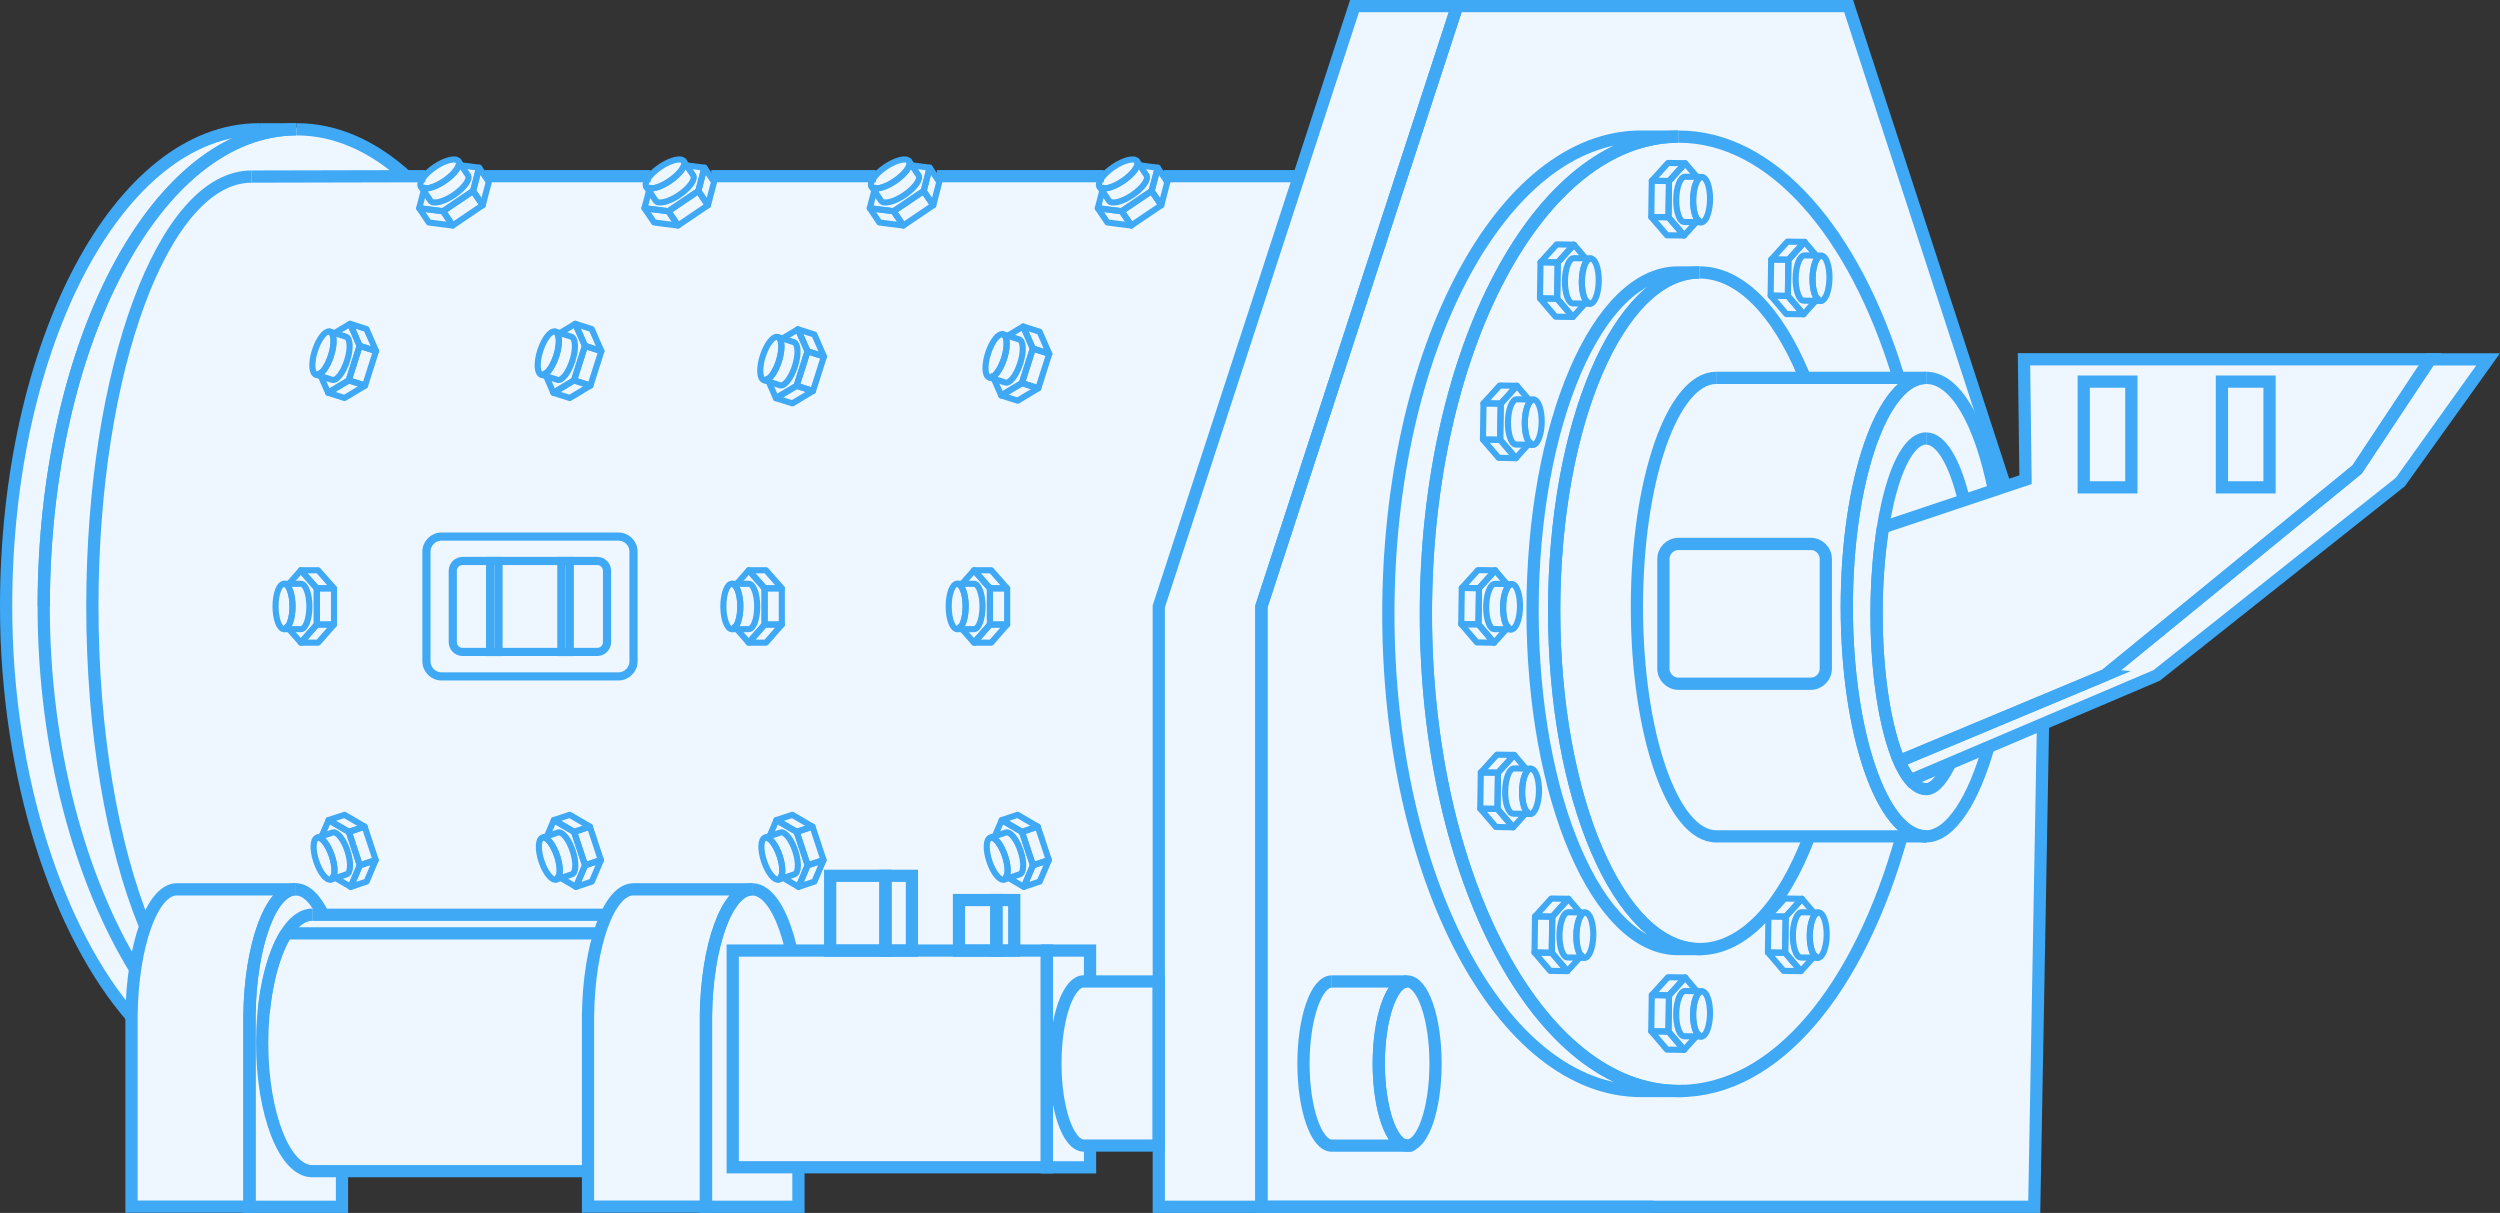 <?xml version="1.0" encoding="UTF-8"?> <svg xmlns="http://www.w3.org/2000/svg" id="_图层_2" data-name="图层 2" viewBox="0 0 306.66 148.78"><rect x="0" y="0" width="306.66" height="148.78" fill="#333333" stroke="none"/><defs><style> .cls-1, .cls-2, .cls-3, .cls-4, .cls-5, .cls-6 { fill: none; stroke: #3fa9f5; } .cls-1, .cls-3 { stroke-linecap: round; stroke-linejoin: round; stroke-width: .75px; } .cls-2, .cls-3, .cls-7, .cls-5 { fill-rule: evenodd; } .cls-2, .cls-4, .cls-5, .cls-6 { stroke-miterlimit: 10; } .cls-7 { fill: #eef6ff; } .cls-4, .cls-5 { stroke-width: 1.5px; } </style></defs><g id="_图层_1-2" data-name="图层 1"><g><path class="cls-7" d="m298.09,43.88h-49.83l.19,14.77-2.49.83-7.21-22.1L226.76.56h-48.02l-6.82,20.91h0l6.82-20.91h-12.59l-6.82,20.91h-17.02l-.68-1-1.47-.18-.72-.09-.35-.51c-.32-.47-1.61-.16-2.88.71-.5.34-.92.71-1.23,1.07h-20.33l-.68-1-.26,1h0l.26-1-1.47-.18-.72-.09-.35-.51c-.32-.47-1.61-.16-2.88.71-.5.34-.92.71-1.23,1.07h-20.26l-.68-1-.26,1h0l.26-1-1.47-.18-.72-.09-.35-.51c.08.12.09.28.04.47h0c.05-.19.04-.35-.04-.47-.32-.47-1.61-.16-2.88.71-.5.34-.92.71-1.23,1.07h-20.33l-.68-1-1.47-.18-.72-.09-.35-.51c-.32-.47-1.61-.16-2.88.71-.5.34-.92.71-1.23,1.07h-2.21c-4.08-3.72-8.65-5.8-13.49-5.8-.05,0-.09,0-.14,0-.02,0-.04,0-.06,0h-4.41c-17.14,0-31.03,26.21-31.03,58.54,0,21.55,6.17,40.37,15.36,50.53,0,.08,0,.15,0,.23,0,.18,0,.37,0,.55v22.3h14.48v.03h11.36v-4.37h30.16v4.34h14.48v.03h11.36v-4.85h35.77v-2.66h8.42v7.5h48.02s12.59,0,12.59,0h-48.02s48.02,0,48.02,0h46.79l1-59.23,14.01-5.96,29.9-23.73,10.76-15.04h-7.11ZM111.51,19.96s0,.08-.01.13c0,.03-.01.05-.02.08h0s.01-.05.02-.08c0-.04.01-.09.01-.13,0-.04,0-.08-.01-.11,0,.04.01.07.01.11ZM5.35,73.45c0,.25,0,.5,0,.76,0-.25,0-.5,0-.76Zm3.21-25.21s0,0,0,0c0,0,0,0,0,0Zm-.16.64s0,.01,0,.02c0,0,0-.01,0-.02Zm-.16.64s0,.02,0,.04c0-.01,0-.02,0-.04Zm-.16.64s0,.03-.01.05c0-.02,0-.03.01-.05Zm-.15.65s0,.04-.01.06c0-.02,0-.04.01-.06Zm-.15.65s-.01.05-.02.07c0-.02.01-.05.02-.07Zm-.14.66s-.01.06-.02.09c0-.03.01-.06.02-.09Zm-.14.66s-.01.06-.02.1c0-.03.01-.06.02-.1Zm-.14.66s-.02.08-.02.11c0-.04.02-.08.02-.11Zm-.13.67s-.02.08-.02.13c0-.04.02-.08.02-.13Zm-.13.67s-.02.09-.03.14c0-.05.02-.09.03-.14Zm-.12.68c0,.05-.02.1-.03.15,0-.05.02-.1.03-.15Zm-.12.68c0,.06-.02.11-.03.17,0-.06.02-.11.03-.17Zm-.12.68c0,.06-.02.11-.03.17,0-.06.02-.11.03-.17Zm-.11.69c0,.06-.02.12-.03.17,0-.06.02-.12.03-.17Zm-.11.69c0,.07-.02.13-.03.2,0-.07.02-.13.03-.2Zm-.1.69c0,.07-.02.14-.03.21,0-.07.02-.14.03-.21Zm-.1.7c0,.07-.02.14-.03.22,0-.07.02-.14.03-.22Zm-.09.7c-.01.08-.02.16-.03.24,0-.08.02-.16.03-.24Zm-.09.7c-.01.08-.02.17-.03.25.01-.08.02-.17.03-.25Zm-.08.71c0,.09-.02.17-.03.26,0-.09.02-.17.03-.26Zm-.08.71c0,.08-.02.17-.03.25,0-.08.02-.17.03-.25Zm-.07.71c0,.09-.02.18-.03.26,0-.09.02-.18.03-.26Zm-.07.72c0,.1-.02.19-.03.29,0-.1.02-.19.03-.29Zm-.07.72c0,.1-.02.2-.03.3,0-.1.02-.2.03-.3Zm-.06.72c0,.11-.02.22-.03.33,0-.11.02-.22.03-.33Zm-.06.73c0,.11-.02.23-.02.34,0-.11.02-.23.02-.34Zm-.05.73c0,.11-.01.22-.02.33,0-.11.01-.22.02-.33Zm-.05.73c0,.11-.01.22-.02.33,0-.11.01-.22.02-.33Zm-.04.74c0,.11-.01.22-.02.33,0-.11.01-.22.02-.33Zm-.04.74c0,.12-.01.24-.02.35,0-.12,0-.24.02-.35Zm-.03.74c0,.13,0,.26-.01.38,0-.13,0-.26.01-.38Zm-.03.74c0,.14,0,.28-.01.42,0-.14,0-.28.01-.42Zm-.02.75c0,.15,0,.31-.01.46,0-.15,0-.31.01-.46Zm-.02.75c0,.17,0,.35,0,.52,0-.17,0-.35,0-.52Zm-.01.75c0,.19,0,.38,0,.56,0-.19,0-.38,0-.56Zm245.21,13.13h0s7.7-3.22,7.7-3.22l-7.7,3.22Z"></path><g><path class="cls-5" d="m16.21,124.82C7.25,114.55.75,95.61.75,74.39.75,42.06,14.64,15.86,31.78,15.86"></path><path class="cls-5" d="m31.78,15.86h4.41s.06,0,.1,0c-17.09.11-30.92,26.27-30.92,58.53"></path><path class="cls-5" d="m16.54,118.83c-6.58-10.73-11.18-26.73-11.18-44.43,0-32.33,13.89-58.54,31.03-58.54"></path><path class="cls-5" d="m36.39,15.86c4.78,0,9.3,2.04,13.34,5.67"></path><path class="cls-5" d="m17.71,113.38c-3.92-9.64-6.38-23.54-6.38-38.99,0-29.12,8.74-52.73,19.53-52.73"></path><line class="cls-4" x1="142.73" y1="21.61" x2="159.37" y2="21.61"></line><line class="cls-4" x1="114.92" y1="21.61" x2="135.4" y2="21.61"></line><line class="cls-4" x1="87.25" y1="21.61" x2="107.43" y2="21.61"></line><line class="cls-4" x1="59.49" y1="21.61" x2="79.8" y2="21.61"></line><line class="cls-4" x1="30.86" y1="21.66" x2="52.17" y2="21.61"></line><g><polyline class="cls-3" points="35.3 71.78 35.93 71.06 36.91 69.95 37.88 71.06 38.86 72.17 38.86 74.39 38.86 76.61 37.88 77.72 36.91 78.83 35.93 77.72 35.19 76.88"></polyline><path class="cls-3" d="m34.84,71.61h2.07c.57,0,1.04,1.24,1.04,2.78s-.46,2.78-1.04,2.78h-2.07c.57,0,1.04-1.24,1.04-2.78s-.46-2.78-1.04-2.78"></path><polygon class="cls-3" points="39.02 78.83 36.91 78.83 38.86 76.61 40.97 76.61 40 77.72 39.02 78.83"></polygon><path class="cls-3" d="m34.84,77.17c-.57,0-1.04-1.24-1.04-2.78s.46-2.78,1.04-2.78,1.04,1.24,1.04,2.78-.46,2.78-1.04,2.78"></path><rect class="cls-1" x="38.86" y="72.17" width="2.11" height="4.44"></rect><polygon class="cls-3" points="40.97 72.17 38.86 72.17 36.91 69.95 39.02 69.95 40.97 72.17"></polygon></g><g><polyline class="cls-3" points="40.86 40.97 41.67 40.48 42.94 39.72 43.53 41.07 44.12 42.43 43.45 44.54 42.78 46.65 41.51 47.42 40.25 48.18 39.65 46.82 39.2 45.8"></polyline><path class="cls-3" d="m40.46,40.67l1.97.63c.55.17.61,1.5.14,2.96s-1.29,2.51-1.83,2.33l-1.97-.63c.55.17,1.36-.87,1.83-2.33s.4-2.79-.14-2.96"></path><polygon class="cls-3" points="42.26 48.82 40.25 48.18 42.78 46.65 44.79 47.3 43.52 48.06 42.26 48.82"></polygon><path class="cls-3" d="m38.77,45.97c-.55-.17-.61-1.5-.14-2.96s1.29-2.51,1.83-2.33.61,1.5.14,2.96-1.29,2.51-1.83,2.33"></path><rect class="cls-1" x="42.24" y="43.8" width="4.44" height="2.11" transform="translate(-11.78 73.61) rotate(-72.34)"></rect><polygon class="cls-3" points="46.14 43.07 44.12 42.43 42.94 39.72 44.95 40.36 46.14 43.07"></polygon></g><g><polyline class="cls-3" points="56.36 20.26 57.31 20.38 58.77 20.57 58.4 22 58.03 23.43 56.19 24.67 54.35 25.91 52.89 25.73 51.42 25.54 51.79 24.11 52.08 23.03"></polyline><path class="cls-3" d="m56.24,19.78l1.16,1.72c.32.47-.45,1.56-1.72,2.42s-2.56,1.17-2.88.7l-1.16-1.72c.32.47,1.61.16,2.88-.7s2.04-1.94,1.72-2.42"></path><polygon class="cls-3" points="52.6 27.29 51.42 25.54 54.35 25.91 55.53 27.66 54.07 27.48 52.6 27.29"></polygon><path class="cls-3" d="m51.63,22.9c-.32-.47.45-1.56,1.72-2.42,1.27-.86,2.56-1.17,2.88-.7s-.45,1.56-1.72,2.42-2.56,1.17-2.88.7"></path><rect class="cls-1" x="54.56" y="24.49" width="4.44" height="2.11" transform="translate(-4.57 36.18) rotate(-34.06)"></rect><polygon class="cls-3" points="59.21 25.18 58.03 23.43 58.77 20.57 59.96 22.32 59.21 25.18"></polygon></g><g><polyline class="cls-3" points="84 20.26 84.94 20.38 86.41 20.57 86.03 22 85.66 23.43 83.82 24.67 81.99 25.91 80.52 25.73 79.05 25.54 79.43 24.11 79.71 23.03"></polyline><path class="cls-3" d="m83.87,19.78l1.16,1.72c.32.47-.45,1.56-1.72,2.42s-2.56,1.17-2.88.7l-1.16-1.72c.32.47,1.61.16,2.88-.7,1.27-.86,2.04-1.94,1.72-2.42"></path><polygon class="cls-3" points="80.24 27.29 79.05 25.54 81.99 25.91 83.17 27.66 81.7 27.48 80.24 27.29"></polygon><path class="cls-3" d="m79.27,22.9c-.32-.47.45-1.56,1.72-2.42,1.27-.86,2.56-1.17,2.88-.7s-.45,1.56-1.72,2.42-2.56,1.17-2.88.7"></path><rect class="cls-1" x="82.2" y="24.49" width="4.44" height="2.11" transform="translate(.17 51.66) rotate(-34.06)"></rect><polygon class="cls-3" points="86.84 25.18 85.66 23.43 86.41 20.57 87.59 22.32 86.84 25.18"></polygon></g><g><polyline class="cls-3" points="139.6 20.26 140.54 20.38 142.01 20.57 141.64 22 141.26 23.43 139.42 24.67 137.59 25.91 136.12 25.73 134.66 25.54 135.03 24.11 135.31 23.03"></polyline><path class="cls-3" d="m139.47,19.78l1.16,1.72c.32.47-.45,1.56-1.72,2.42s-2.56,1.17-2.88.7l-1.16-1.72c.32.47,1.61.16,2.88-.7,1.27-.86,2.04-1.94,1.72-2.42"></path><polygon class="cls-3" points="135.84 27.29 134.66 25.54 137.59 25.91 138.77 27.66 137.3 27.48 135.84 27.29"></polygon><path class="cls-3" d="m134.87,22.9c-.32-.47.45-1.56,1.72-2.42s2.56-1.17,2.88-.7-.45,1.56-1.72,2.42c-1.27.86-2.56,1.17-2.88.7"></path><rect class="cls-1" x="137.8" y="24.49" width="4.44" height="2.11" transform="translate(9.71 82.8) rotate(-34.06)"></rect><polygon class="cls-3" points="142.45 25.18 141.26 23.43 142.01 20.57 143.19 22.32 142.45 25.18"></polygon></g><g><polyline class="cls-3" points="222.94 31.52 222.32 30.8 221.36 29.67 220.37 30.77 219.38 31.86 219.34 34.08 219.31 36.3 220.27 37.43 221.23 38.55 222.22 37.45 222.97 36.62"></polyline><path class="cls-3" d="m223.41,31.36l-2.07-.03c-.57,0-1.05,1.23-1.08,2.76-.02,1.54.42,2.79.99,2.79l2.07.03c-.57,0-1.02-1.26-.99-2.79.02-1.54.5-2.77,1.08-2.76"></path><polygon class="cls-3" points="219.12 38.52 221.23 38.55 219.31 36.3 217.2 36.27 218.16 37.39 219.12 38.52"></polygon><path class="cls-3" d="m223.33,36.92c.57,0,1.05-1.23,1.08-2.76.02-1.54-.42-2.79-.99-2.79s-1.05,1.23-1.08,2.76.42,2.79.99,2.79"></path><rect class="cls-1" x="216.07" y="33.01" width="4.44" height="2.11" transform="translate(181.02 251.83) rotate(-89.16)"></rect><polygon class="cls-3" points="217.27 31.83 219.38 31.86 221.36 29.67 219.25 29.64 217.27 31.83"></polygon></g><g><polyline class="cls-3" points="208.29 21.87 207.67 21.14 206.71 20.02 205.72 21.11 204.73 22.21 204.7 24.43 204.66 26.65 205.62 27.77 206.58 28.89 207.57 27.8 208.32 26.97"></polyline><path class="cls-3" d="m208.76,21.71l-2.07-.03c-.57,0-1.05,1.23-1.08,2.76-.02,1.54.42,2.79.99,2.79l2.07.03c-.57,0-1.02-1.26-.99-2.79.02-1.54.5-2.77,1.08-2.76"></path><polygon class="cls-3" points="204.47 28.86 206.58 28.89 204.66 26.65 202.55 26.62 203.51 27.74 204.47 28.86"></polygon><path class="cls-3" d="m208.68,27.27c.57,0,1.05-1.23,1.08-2.76.02-1.54-.42-2.79-.99-2.79s-1.05,1.23-1.08,2.76c-.02,1.54.42,2.79.99,2.79"></path><rect class="cls-1" x="201.42" y="23.36" width="4.44" height="2.11" transform="translate(176.24 227.67) rotate(-89.16)"></rect><polygon class="cls-3" points="202.62 22.18 204.73 22.21 206.71 20.02 204.6 19.99 202.62 22.18"></polygon></g><g><polyline class="cls-3" points="194.64 31.86 194.02 31.13 193.06 30.01 192.07 31.1 191.08 32.2 191.04 34.42 191.01 36.64 191.97 37.76 192.93 38.88 193.92 37.79 194.67 36.96"></polyline><path class="cls-3" d="m195.11,31.7l-2.07-.03c-.57,0-1.05,1.23-1.08,2.76-.02,1.54.42,2.79.99,2.79l2.07.03c-.57,0-1.02-1.26-.99-2.79.02-1.54.5-2.77,1.08-2.76"></path><polygon class="cls-3" points="190.82 38.85 192.93 38.88 191.01 36.64 188.9 36.6 189.86 37.73 190.82 38.85"></polygon><path class="cls-3" d="m195.03,37.26c.57,0,1.05-1.23,1.08-2.76.02-1.54-.42-2.79-.99-2.79s-1.05,1.23-1.08,2.76c-.02,1.54.42,2.79.99,2.79"></path><rect class="cls-1" x="187.77" y="33.35" width="4.44" height="2.11" transform="translate(152.8 223.86) rotate(-89.16)"></rect><polygon class="cls-3" points="188.97 32.17 191.08 32.2 193.06 30.01 190.95 29.98 188.97 32.17"></polygon></g><g><polyline class="cls-3" points="187.65 49.17 187.03 48.44 186.07 47.32 185.08 48.42 184.09 49.51 184.05 51.73 184.02 53.95 184.98 55.07 185.94 56.2 186.93 55.1 187.68 54.27"></polyline><path class="cls-3" d="m188.12,49.01l-2.07-.03c-.57,0-1.05,1.23-1.08,2.76-.02,1.54.42,2.79.99,2.79l2.07.03c-.57,0-1.02-1.26-.99-2.79.02-1.54.5-2.77,1.08-2.76"></path><polygon class="cls-3" points="183.83 56.16 185.94 56.2 184.02 53.95 181.91 53.92 182.87 55.04 183.83 56.16"></polygon><path class="cls-3" d="m188.03,54.57c.57,0,1.05-1.23,1.08-2.76s-.42-2.79-.99-2.79-1.05,1.23-1.08,2.76c-.02,1.54.42,2.79.99,2.79"></path><rect class="cls-1" x="180.78" y="50.66" width="4.44" height="2.11" transform="translate(128.6 233.93) rotate(-89.16)"></rect><polygon class="cls-3" points="181.97 49.48 184.09 49.51 186.07 47.32 183.96 47.29 181.97 49.48"></polygon></g><g><polyline class="cls-3" points="184.98 71.81 184.36 71.08 183.41 69.96 182.41 71.06 181.42 72.15 181.39 74.37 181.36 76.59 182.32 77.71 183.27 78.84 184.27 77.74 185.02 76.91"></polyline><path class="cls-3" d="m185.45,71.65l-2.07-.03c-.57,0-1.05,1.23-1.08,2.76-.02,1.54.42,2.79.99,2.79l2.07.03c-.57,0-1.02-1.26-.99-2.79.02-1.54.5-2.77,1.08-2.76"></path><polygon class="cls-3" points="181.16 78.8 183.27 78.84 181.36 76.59 179.25 76.56 180.2 77.68 181.16 78.8"></polygon><path class="cls-3" d="m185.37,77.21c.57,0,1.05-1.23,1.08-2.76.02-1.54-.42-2.79-.99-2.79s-1.05,1.23-1.08,2.76c-.02,1.54.42,2.79.99,2.79"></path><rect class="cls-1" x="178.12" y="73.3" width="4.44" height="2.11" transform="translate(103.34 253.58) rotate(-89.16)"></rect><polygon class="cls-3" points="179.31 72.12 181.42 72.15 183.41 69.96 181.29 69.93 179.31 72.12"></polygon></g><g><polyline class="cls-3" points="187.31 94.45 186.69 93.72 185.74 92.6 184.74 93.7 183.75 94.79 183.72 97.01 183.69 99.23 184.65 100.35 185.61 101.48 186.6 100.38 187.35 99.55"></polyline><path class="cls-3" d="m187.78,94.29l-2.07-.03c-.57,0-1.05,1.23-1.08,2.76s.42,2.79.99,2.79l2.07.03c-.57,0-1.02-1.26-.99-2.79.02-1.54.5-2.77,1.08-2.76"></path><polygon class="cls-3" points="183.49 101.44 185.61 101.48 183.69 99.23 181.58 99.2 182.54 100.32 183.49 101.44"></polygon><path class="cls-3" d="m187.7,99.85c.57,0,1.05-1.23,1.08-2.76.02-1.54-.42-2.79-.99-2.79s-1.05,1.23-1.08,2.76c-.02,1.54.42,2.79.99,2.79"></path><rect class="cls-1" x="180.45" y="95.94" width="4.44" height="2.11" transform="translate(83 278.21) rotate(-89.16)"></rect><polygon class="cls-3" points="181.64 94.76 183.75 94.79 185.74 92.6 183.62 92.57 181.64 94.76"></polygon></g><g><polyline class="cls-3" points="193.97 112.09 193.35 111.37 192.39 110.25 191.4 111.34 190.41 112.44 190.38 114.66 190.35 116.87 191.31 118 192.26 119.12 193.26 118.03 194.01 117.2"></polyline><path class="cls-3" d="m194.44,111.93l-2.07-.03c-.57,0-1.05,1.23-1.08,2.76-.02,1.54.42,2.79.99,2.79l2.07.03c-.57,0-1.02-1.26-.99-2.79s.5-2.77,1.08-2.76"></path><polygon class="cls-3" points="190.15 119.09 192.26 119.12 190.35 116.87 188.23 116.84 189.19 117.97 190.15 119.09"></polygon><path class="cls-3" d="m194.36,117.49c.57,0,1.05-1.23,1.08-2.76.02-1.54-.42-2.79-.99-2.79s-1.05,1.23-1.08,2.76.42,2.79.99,2.79"></path><rect class="cls-1" x="187.1" y="113.58" width="4.44" height="2.11" transform="translate(71.92 302.26) rotate(-89.16)"></rect><polygon class="cls-3" points="188.3 112.41 190.41 112.44 192.39 110.25 190.28 110.22 188.3 112.41"></polygon></g><g><polyline class="cls-3" points="208.29 121.75 207.67 121.03 206.71 119.9 205.72 121 204.73 122.09 204.7 124.31 204.66 126.53 205.62 127.65 206.58 128.78 207.57 127.68 208.32 126.85"></polyline><path class="cls-3" d="m208.76,121.59l-2.07-.03c-.57,0-1.05,1.23-1.08,2.76-.02,1.54.42,2.79.99,2.79l2.07.03c-.57,0-1.02-1.26-.99-2.79.02-1.54.5-2.77,1.08-2.76"></path><polygon class="cls-3" points="204.47 128.75 206.58 128.78 204.66 126.53 202.55 126.5 203.51 127.62 204.47 128.75"></polygon><path class="cls-3" d="m208.68,127.15c.57,0,1.05-1.23,1.08-2.76.02-1.54-.42-2.79-.99-2.79s-1.05,1.23-1.08,2.76c-.02,1.54.42,2.79.99,2.79"></path><rect class="cls-1" x="201.42" y="123.24" width="4.44" height="2.11" transform="translate(76.37 326.09) rotate(-89.16)"></rect><polygon class="cls-3" points="202.62 122.06 204.73 122.09 206.71 119.9 204.6 119.87 202.62 122.06"></polygon></g><g><polyline class="cls-3" points="222.6 112.09 221.99 111.37 221.03 110.25 220.04 111.34 219.04 112.44 219.01 114.66 218.98 116.87 219.94 118 220.9 119.12 221.89 118.03 222.64 117.2"></polyline><path class="cls-3" d="m223.07,111.93l-2.07-.03c-.57,0-1.05,1.23-1.08,2.76-.02,1.54.42,2.79.99,2.79l2.07.03c-.57,0-1.02-1.26-.99-2.79.02-1.54.5-2.77,1.08-2.76"></path><polygon class="cls-3" points="218.79 119.09 220.9 119.12 218.98 116.87 216.87 116.84 217.83 117.97 218.79 119.09"></polygon><path class="cls-3" d="m222.99,117.49c.57,0,1.05-1.23,1.08-2.76.02-1.54-.42-2.79-.99-2.79s-1.05,1.23-1.08,2.76.42,2.79.99,2.79"></path><rect class="cls-1" x="215.74" y="113.58" width="4.44" height="2.11" transform="translate(100.13 330.89) rotate(-89.16)"></rect><polygon class="cls-3" points="216.93 112.41 219.04 112.44 221.03 110.25 218.92 110.22 216.93 112.41"></polygon></g><g><polyline class="cls-3" points="111.63 20.26 112.58 20.38 114.04 20.57 113.67 22 113.3 23.43 111.46 24.67 109.62 25.91 108.15 25.73 106.69 25.54 107.06 24.11 107.34 23.03"></polyline><path class="cls-3" d="m111.51,19.78l1.16,1.72c.32.47-.45,1.56-1.72,2.42s-2.56,1.17-2.88.7l-1.16-1.72c.32.47,1.61.16,2.88-.7,1.27-.86,2.04-1.94,1.72-2.42"></path><polygon class="cls-3" points="107.87 27.29 106.69 25.54 109.62 25.91 110.8 27.66 109.34 27.48 107.87 27.29"></polygon><path class="cls-3" d="m106.9,22.9c-.32-.47.45-1.56,1.72-2.42,1.27-.86,2.56-1.17,2.88-.7s-.45,1.56-1.72,2.42c-1.27.86-2.56,1.17-2.88.7"></path><rect class="cls-1" x="109.83" y="24.49" width="4.44" height="2.11" transform="translate(4.91 67.14) rotate(-34.06)"></rect><polygon class="cls-3" points="114.48 25.18 113.3 23.43 114.04 20.57 115.22 22.32 114.48 25.18"></polygon></g><g><polyline class="cls-3" points="68.49 40.97 69.31 40.48 70.57 39.72 71.16 41.07 71.76 42.43 71.08 44.54 70.41 46.65 69.15 47.42 67.88 48.18 67.29 46.82 66.84 45.8"></polyline><path class="cls-3" d="m68.1,40.67l1.97.63c.55.17.61,1.5.14,2.96s-1.29,2.51-1.83,2.33l-1.97-.63c.55.17,1.36-.87,1.83-2.33s.4-2.79-.14-2.96"></path><polygon class="cls-3" points="69.89 48.82 67.88 48.18 70.41 46.65 72.42 47.3 71.16 48.06 69.89 48.82"></polygon><path class="cls-3" d="m66.41,45.97c-.55-.17-.61-1.5-.14-2.96s1.29-2.51,1.83-2.33.61,1.5.14,2.96-1.29,2.51-1.83,2.33"></path><rect class="cls-1" x="69.87" y="43.8" width="4.44" height="2.11" transform="translate(7.48 99.95) rotate(-72.34)"></rect><polygon class="cls-3" points="73.77 43.07 71.76 42.43 70.57 39.72 72.58 40.36 73.77 43.07"></polygon></g><g><polyline class="cls-3" points="95.79 41.64 96.61 41.15 97.87 40.39 98.47 41.74 99.06 43.09 98.39 45.21 97.71 47.32 96.45 48.08 95.18 48.84 94.59 47.49 94.14 46.46"></polyline><path class="cls-3" d="m95.4,41.34l1.97.63c.55.17.61,1.5.14,2.96s-1.29,2.51-1.83,2.33l-1.97-.63c.55.17,1.36-.87,1.83-2.33s.4-2.79-.14-2.96"></path><polygon class="cls-3" points="97.19 49.48 95.18 48.84 97.71 47.32 99.72 47.96 98.46 48.72 97.19 49.48"></polygon><path class="cls-3" d="m93.71,46.63c-.55-.17-.61-1.5-.14-2.96s1.29-2.51,1.83-2.33.61,1.5.14,2.96-1.29,2.51-1.83,2.33"></path><rect class="cls-1" x="97.17" y="44.47" width="4.44" height="2.11" transform="translate(25.86 126.42) rotate(-72.34)"></rect><polygon class="cls-3" points="101.07 43.73 99.06 43.09 97.87 40.39 99.89 41.03 101.07 43.73"></polygon></g><g><polyline class="cls-3" points="123.43 41.3 124.24 40.81 125.51 40.05 126.1 41.41 126.69 42.76 126.02 44.87 125.35 46.99 124.08 47.75 122.82 48.51 122.22 47.16 121.77 46.13"></polyline><path class="cls-3" d="m123.03,41l1.97.63c.55.17.61,1.5.14,2.96s-1.29,2.51-1.83,2.33l-1.97-.63c.55.17,1.36-.87,1.83-2.33s.4-2.79-.14-2.96"></path><polygon class="cls-3" points="124.83 49.15 122.82 48.51 125.35 46.99 127.36 47.63 126.09 48.39 124.83 49.15"></polygon><path class="cls-3" d="m121.34,46.3c-.55-.17-.61-1.5-.14-2.96.47-1.46,1.29-2.51,1.83-2.33s.61,1.5.14,2.96c-.47,1.46-1.29,2.51-1.83,2.33"></path><rect class="cls-1" x="124.81" y="44.14" width="4.44" height="2.11" transform="translate(45.43 152.52) rotate(-72.34)"></rect><polygon class="cls-3" points="128.71 43.4 126.69 42.76 125.51 40.05 127.52 40.69 128.71 43.4"></polygon></g><g><polyline class="cls-3" points="39.38 102.76 39.74 101.91 40.31 100.59 41.55 101.32 42.79 102.04 43.46 104.09 44.14 106.14 43.58 107.46 43.02 108.79 41.78 108.06 40.84 107.51"></polyline><path class="cls-3" d="m38.9,102.75l1.91-.63c.53-.17,1.34.83,1.81,2.25.47,1.42.42,2.71-.11,2.88l-1.91.63c.53-.17.58-1.47.11-2.88-.47-1.42-1.28-2.43-1.81-2.25"></path><polygon class="cls-3" points="44.97 108.14 43.02 108.79 44.14 106.14 46.09 105.5 45.53 106.82 44.97 108.14"></polygon><path class="cls-3" d="m40.6,107.89c-.53.17-1.34-.83-1.81-2.25s-.42-2.71.11-2.88,1.34.83,1.81,2.25.42,2.71-.11,2.88"></path><rect class="cls-1" x="43.41" y="101.61" width="2.05" height="4.32" transform="translate(-30.32 19.19) rotate(-18.29)"></rect><polygon class="cls-3" points="44.74 101.4 42.79 102.04 40.31 100.59 42.26 99.95 44.74 101.4"></polygon></g><g><polyline class="cls-3" points="67.02 102.76 67.38 101.91 67.94 100.59 69.18 101.32 70.42 102.04 71.1 104.09 71.77 106.14 71.21 107.46 70.65 108.79 69.41 108.06 68.47 107.51"></polyline><path class="cls-3" d="m66.53,102.75l1.91-.63c.53-.17,1.34.83,1.81,2.25s.42,2.71-.11,2.88l-1.91.63c.53-.17.58-1.47.11-2.88-.47-1.42-1.28-2.43-1.81-2.25"></path><polygon class="cls-3" points="72.6 108.14 70.65 108.79 71.77 106.14 73.72 105.5 73.16 106.82 72.6 108.14"></polygon><path class="cls-3" d="m68.23,107.89c-.53.17-1.34-.83-1.81-2.25s-.42-2.71.11-2.88,1.34.83,1.81,2.25.42,2.71-.11,2.88"></path><rect class="cls-1" x="71.04" y="101.61" width="2.05" height="4.32" transform="translate(-28.93 27.86) rotate(-18.29)"></rect><polygon class="cls-3" points="72.37 101.4 70.42 102.04 67.94 100.59 69.89 99.95 72.37 101.4"></polygon></g><g><polyline class="cls-3" points="94.32 102.76 94.68 101.91 95.24 100.59 96.48 101.32 97.72 102.04 98.4 104.09 99.07 106.14 98.51 107.46 97.95 108.79 96.71 108.06 95.77 107.51"></polyline><path class="cls-3" d="m93.83,102.75l1.91-.63c.53-.17,1.34.83,1.81,2.25.47,1.42.42,2.71-.11,2.88l-1.91.63c.53-.17.58-1.47.11-2.88-.47-1.42-1.28-2.43-1.81-2.25"></path><polygon class="cls-3" points="99.9 108.14 97.95 108.79 99.07 106.14 101.02 105.5 100.46 106.82 99.9 108.14"></polygon><path class="cls-3" d="m95.53,107.89c-.53.17-1.34-.83-1.81-2.25s-.42-2.71.11-2.88,1.34.83,1.81,2.25.42,2.71-.11,2.88"></path><rect class="cls-1" x="98.35" y="101.61" width="2.05" height="4.32" transform="translate(-27.55 36.43) rotate(-18.29)"></rect><polygon class="cls-3" points="99.67 101.4 97.72 102.04 95.24 100.59 97.19 99.95 99.67 101.4"></polygon></g><g><polyline class="cls-3" points="121.95 102.76 122.31 101.91 122.88 100.59 124.12 101.32 125.35 102.04 126.03 104.09 126.71 106.14 126.15 107.46 125.58 108.79 124.35 108.06 123.41 107.51"></polyline><path class="cls-3" d="m121.47,102.75l1.91-.63c.53-.17,1.34.83,1.81,2.25s.42,2.71-.11,2.88l-1.91.63c.53-.17.58-1.47.11-2.88-.47-1.42-1.28-2.43-1.81-2.25"></path><polygon class="cls-3" points="127.53 108.14 125.58 108.79 126.71 106.14 128.66 105.5 128.1 106.82 127.53 108.14"></polygon><path class="cls-3" d="m123.17,107.89c-.53.17-1.34-.83-1.81-2.25s-.42-2.71.11-2.88,1.34.83,1.81,2.25c.47,1.42.42,2.71-.11,2.88"></path><rect class="cls-1" x="125.98" y="101.61" width="2.05" height="4.32" transform="translate(-26.15 45.1) rotate(-18.29)"></rect><polygon class="cls-3" points="127.3 101.4 125.35 102.04 122.88 100.59 124.83 99.95 127.3 101.4"></polygon></g><g><polyline class="cls-3" points="90.24 71.78 90.87 71.06 91.84 69.95 92.82 71.06 93.79 72.17 93.79 74.39 93.79 76.61 92.82 77.72 91.84 78.83 90.87 77.72 90.13 76.88"></polyline><path class="cls-3" d="m89.77,71.61h2.07c.57,0,1.04,1.24,1.04,2.78s-.46,2.78-1.04,2.78h-2.07c.57,0,1.04-1.24,1.04-2.78s-.46-2.78-1.04-2.78"></path><polygon class="cls-3" points="93.96 78.83 91.84 78.83 93.79 76.61 95.91 76.61 94.93 77.72 93.96 78.83"></polygon><path class="cls-3" d="m89.77,77.17c-.57,0-1.04-1.24-1.04-2.78s.46-2.78,1.04-2.78,1.04,1.24,1.04,2.78-.46,2.78-1.04,2.78"></path><rect class="cls-1" x="93.79" y="72.17" width="2.11" height="4.44"></rect><polygon class="cls-3" points="95.91 72.17 93.79 72.17 91.84 69.95 93.96 69.95 95.91 72.17"></polygon></g><g><polyline class="cls-3" points="117.87 71.78 118.5 71.06 119.48 69.95 120.45 71.06 121.43 72.17 121.43 74.39 121.43 76.61 120.45 77.72 119.48 78.83 118.5 77.72 117.76 76.88"></polyline><path class="cls-3" d="m117.41,71.61h2.07c.57,0,1.04,1.24,1.04,2.78s-.46,2.78-1.04,2.78h-2.07c.57,0,1.04-1.24,1.04-2.78s-.46-2.78-1.04-2.78"></path><polygon class="cls-3" points="121.59 78.83 119.48 78.83 121.43 76.61 123.54 76.61 122.56 77.72 121.59 78.83"></polygon><path class="cls-3" d="m117.41,77.17c-.57,0-1.04-1.24-1.04-2.78s.46-2.78,1.04-2.78,1.04,1.24,1.04,2.78-.46,2.78-1.04,2.78"></path><rect class="cls-1" x="121.43" y="72.17" width="2.11" height="4.44"></rect><polygon class="cls-3" points="123.54 72.17 121.43 72.17 119.48 69.95 121.59 69.95 123.54 72.17"></polygon></g><polyline class="cls-5" points="250.6 88.86 249.53 148.03 202.75 148.03 154.73 148.03 154.73 74.39 166.73 37.57 178.74 .75 202.75 .75 226.76 .75 238.77 37.57 245.94 59.56"></polyline><path class="cls-5" d="m201.32,16.76h4.41s.06,0,.1,0c-17.09.11-30.92,26.27-30.92,58.53s13.89,58.54,31.03,58.54c.23,0,.46,0,.69-.02-.17,0-.34.02-.52.02h-4.78c-17.14,0-31.03-26.21-31.03-58.54s13.89-58.53,31.03-58.54"></path><path class="cls-5" d="m233.29,102.51c-5.18,18.7-15.4,31.32-27.36,31.32-17.14,0-31.03-26.21-31.03-58.54s13.89-58.54,31.03-58.54"></path><path class="cls-5" d="m205.93,16.76c11.5,0,21.54,11.8,26.9,29.34"></path><path class="cls-5" d="m205.82,33.42h2.53s.04,0,.06,0c-9.82.08-17.77,18.63-17.77,41.5s7.98,41.5,17.83,41.5c.13,0,.26,0,.4-.01-.1,0-.2.01-.3.01h-2.75c-9.85,0-17.83-18.58-17.83-41.5s7.98-41.5,17.83-41.5"></path><path class="cls-5" d="m221.97,102.51c-3.27,8.68-8.15,13.91-13.5,13.91-9.85,0-17.83-18.58-17.83-41.5s7.98-41.5,17.83-41.5"></path><path class="cls-5" d="m208.47,33.42c5,0,9.52,4.79,12.76,12.51"></path><path class="cls-5" d="m236.35,102.59h-25.83c-5.38,0-9.73-12.59-9.73-28.12s4.36-28.12,9.73-28.12"></path><path class="cls-5" d="m210.51,46.35h1.38s23.47,0,24.34,0c-5.36.05-9.7,12.62-9.7,28.12s4.36,28.12,9.73,28.12c0,0,.01,0,.02,0,0,0,0,0,0,0"></path><path class="cls-5" d="m243.94,91.52c-1.78,6.36-4.62,11.07-7.67,11.07-5.38,0-9.73-12.59-9.73-28.12s4.36-28.12,9.73-28.12"></path><path class="cls-5" d="m236.27,46.35c3.61,0,6.66,5.45,8.34,13.88"></path><path class="cls-5" d="m239.28,93.52c-.89,1.8-1.91,3.28-3.01,3.28-3.36,0-6.09-9.63-6.09-21.51s2.72-21.51,6.09-21.51"></path><path class="cls-5" d="m236.27,53.79c1.82,0,3.46,2.84,4.58,7.33"></path><path class="cls-5" d="m230.97,64.69l17.49-5.85-.19-14.77h49.83l-8.96,13.51-30.86,25.21-25.31,10.56c-1.67-3.83-2.78-10.49-2.78-18.05,0-3.86.29-7.48.79-10.61"></path><path class="cls-5" d="m258.27,82.8l30.86-25.21,8.96-13.51h7.11l-10.76,15.04-29.9,23.73-30.2,12.85c-.48-.57-.94-1.36-1.36-2.32l25.3-10.58Z"></path><rect class="cls-4" x="255.6" y="46.81" width="5.84" height="12.97"></rect><rect class="cls-4" x="272.55" y="46.81" width="5.84" height="12.97"></rect><path class="cls-5" d="m205.89,66.72h16.22c1.02,0,1.85.83,1.85,1.85v13.45c0,1.02-.83,1.85-1.85,1.85h-16.22c-1.02,0-1.85-.83-1.85-1.85v-13.45c0-1.02.83-1.85,1.85-1.85"></path><path class="cls-2" d="m54.16,65.82h21.7c1.02,0,1.85.83,1.85,1.85v13.45c0,1.02-.83,1.85-1.85,1.85h-21.7c-1.02,0-1.85-.83-1.85-1.85v-13.45c0-1.02.83-1.85,1.85-1.85"></path><path class="cls-2" d="m56.74,68.81h16.52c.66,0,1.2.54,1.2,1.2v8.76c0,.66-.54,1.2-1.2,1.2h-16.52c-.66,0-1.2-.54-1.2-1.2v-8.76c0-.66.54-1.2,1.2-1.2"></path><rect class="cls-6" x="60.12" y="68.81" width="1.03" height="11.17"></rect><rect class="cls-6" x="68.86" y="68.81" width="1.03" height="11.17"></rect><path class="cls-5" d="m163.39,120.39h.49s8.4,0,8.71,0c-1.92.02-3.47,4.52-3.47,10.07s1.56,10.07,3.48,10.07c0,0,0,0,0,0,0,0,0,0,0,0,.98,0,.05,0,.08,0-.02,0-.04,0-.06,0h-9.25c-1.92,0-3.48-4.51-3.48-10.07s1.56-10.07,3.48-10.07"></path><path class="cls-5" d="m172.61,120.39c1.92,0,3.48,4.51,3.48,10.07s-1.56,10.07-3.48,10.07-3.48-4.51-3.48-10.07,1.56-10.07,3.48-10.07"></path><path class="cls-5" d="m36.29,109.09h.08s-.02,0-.03,0c-.01,0-.03,0-.04,0m-14.62,0h.79s12.39,0,13.79,0c-3.06.03-5.54,6.89-5.65,15.48h0v23.44h-14.48v-22.3c0-.18,0-.37,0-.55s0-.37,0-.55v-.04h0c.11-8.6,2.55-15.48,5.56-15.48Z"></path><path class="cls-5" d="m41.95,143.46v4.57h-11.36v-23.47h0c.11-8.6,2.61-15.48,5.67-15.48"></path><path class="cls-5" d="m36.27,109.09c1.28,0,2.47,1.21,3.42,3.24"></path><path class="cls-5" d="m71.81,143.66h-33.51c-3.39,0-6.14-7.04-6.14-15.73s2.75-15.73,6.14-15.73"></path><line class="cls-4" x1="38.3" y1="112.21" x2="74.47" y2="112.21"></line><path class="cls-5" d="m32.35,124.15c.39-4.08,1.41-7.54,2.77-9.66"></path><line class="cls-4" x1="35.12" y1="114.49" x2="73.47" y2="114.49"></line><path class="cls-5" d="m92.29,109.09h.08s-.02,0-.03,0c-.01,0-.03,0-.04,0m-14.62,0h.79s12.39,0,13.79,0c-3.06.03-5.54,6.89-5.65,15.48h0v23.44h-14.48v-22.3c0-.18,0-.37,0-.55s0-.37,0-.55v-.04h0c.11-8.6,2.55-15.48,5.56-15.48Z"></path><path class="cls-5" d="m97.94,143.39v4.64h-11.36v-23.47h0c.11-8.6,2.61-15.48,5.67-15.48"></path><path class="cls-5" d="m92.27,109.09c1.97,0,3.7,2.83,4.72,7.13"></path><rect class="cls-4" x="89.88" y="116.6" width="38.53" height="26.58"></rect><polyline class="cls-5" points="133.71 120.49 133.71 116.6 128.41 116.6 128.41 143.19 133.71 143.19 133.71 140.47"></polyline><rect class="cls-4" x="101.83" y="107.43" width="6.78" height="9.18"></rect><rect class="cls-4" x="108.62" y="107.43" width="3.24" height="9.18"></rect><rect class="cls-4" x="117.63" y="110.4" width="4.59" height="6.21"></rect><rect class="cls-4" x="122.22" y="110.4" width="2.19" height="6.21"></rect><path class="cls-5" d="m132.94,120.39h9.19v20.13h-9.19c-1.92,0-3.48-4.51-3.48-10.07s1.56-10.07,3.48-10.07"></path><polygon class="cls-5" points="142.14 74.39 154.14 37.57 166.15 .75 178.74 .75 166.73 37.57 154.73 74.39 154.73 148.03 202.75 148.03 190.16 148.03 142.14 148.03 142.14 74.39"></polygon></g></g></g></svg> 